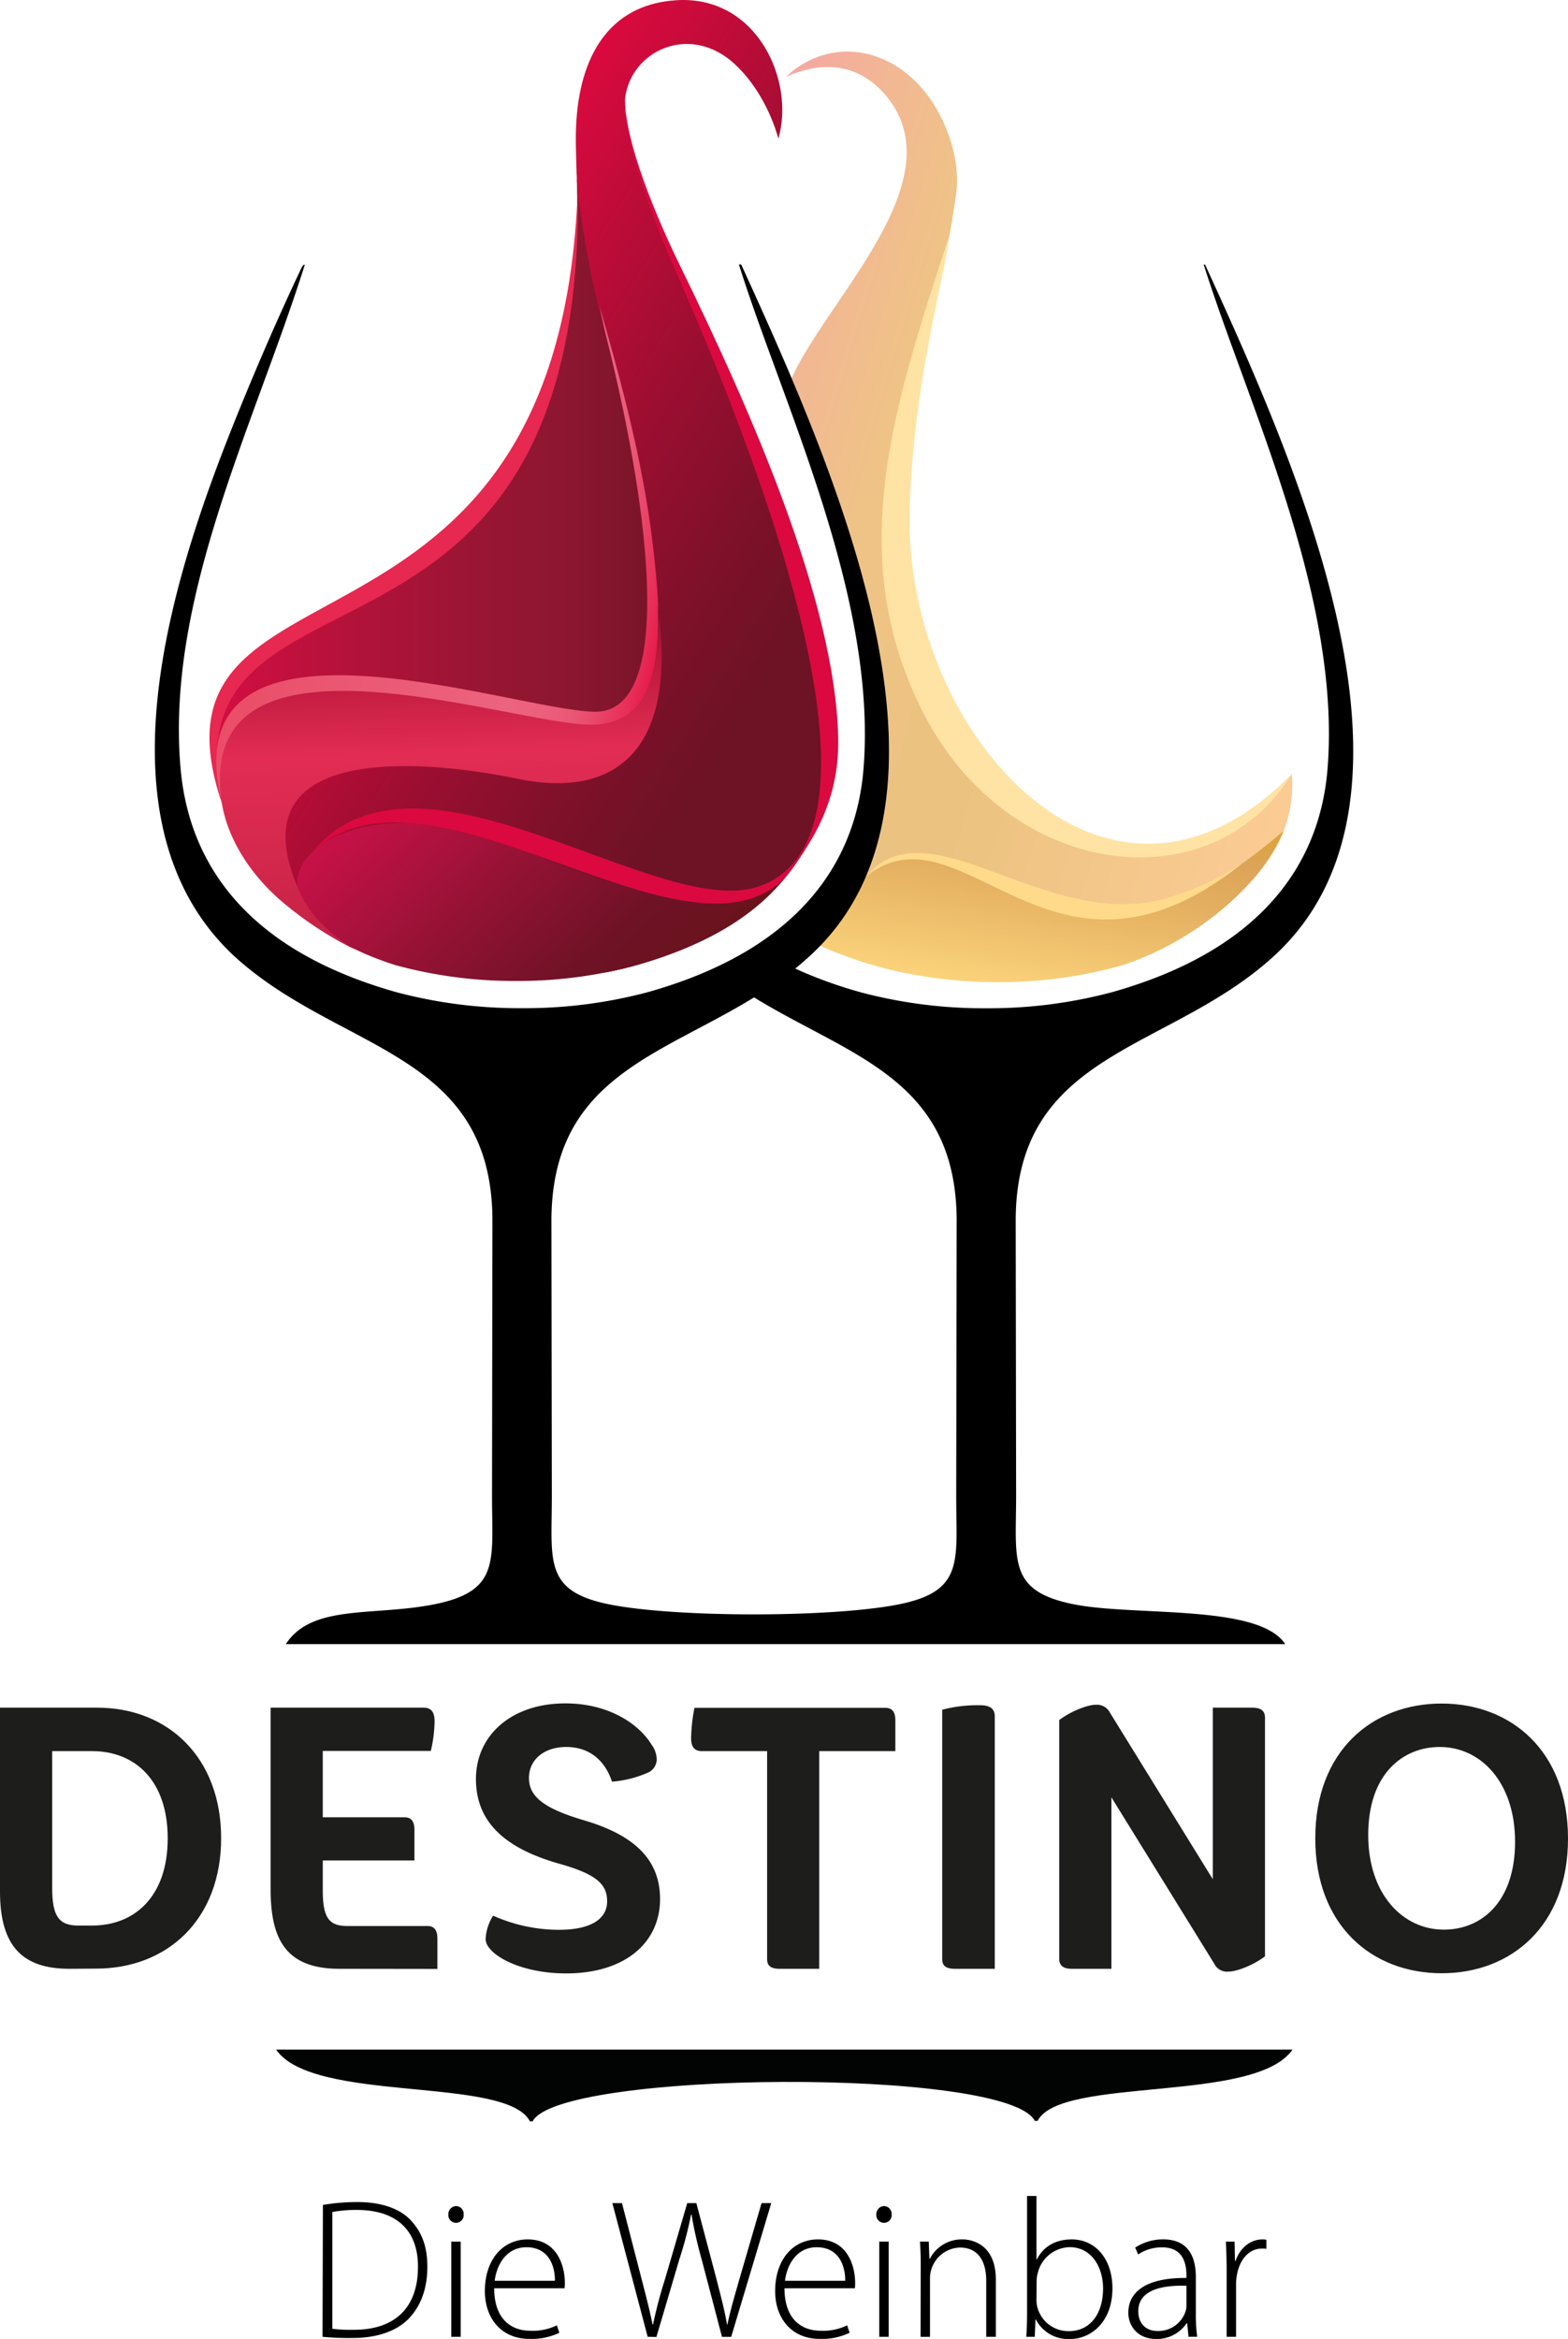 <svg id="Ebene_1" data-name="Ebene 1" xmlns="http://www.w3.org/2000/svg" xmlns:xlink="http://www.w3.org/1999/xlink" viewBox="0 0 379.78 566.47"><defs><style>.cls-1,.cls-10,.cls-11,.cls-12,.cls-13,.cls-2,.cls-3,.cls-4,.cls-5,.cls-6,.cls-7,.cls-8,.cls-9{fill-rule:evenodd;}.cls-1{fill:url(#linear-gradient);}.cls-2{fill:url(#linear-gradient-2);}.cls-3{fill:#ffe3a4;}.cls-5{fill:url(#linear-gradient-3);}.cls-6{fill:url(#linear-gradient-4);}.cls-7{fill:#e72850;}.cls-8{fill:url(#linear-gradient-5);}.cls-9{fill:url(#linear-gradient-6);}.cls-10{fill:url(#linear-gradient-7);}.cls-11{fill:#ffda8b;}.cls-12{fill:#020303;}.cls-13{fill:#db093f;}.cls-14{fill:#1d1d1b;}</style><linearGradient id="linear-gradient" x1="279.89" y1="225.1" x2="441.31" y2="274.45" gradientUnits="userSpaceOnUse"><stop offset="0" stop-color="#f5a7a3"/><stop offset="0.14" stop-color="#f2b793"/><stop offset="0.29" stop-color="#efc386"/><stop offset="0.53" stop-color="#ebc27f"/><stop offset="1" stop-color="#fbcb94"/></linearGradient><linearGradient id="linear-gradient-2" x1="367.86" y1="357.16" x2="375.44" y2="309.3" gradientUnits="userSpaceOnUse"><stop offset="0" stop-color="#fbd37b"/><stop offset="0.52" stop-color="#e5b162"/><stop offset="0.8" stop-color="#dca458"/><stop offset="1" stop-color="#dca435"/></linearGradient><linearGradient id="linear-gradient-3" x1="211.85" y1="207.45" x2="335.51" y2="284.73" gradientUnits="userSpaceOnUse"><stop offset="0" stop-color="#db093f"/><stop offset="0.04" stop-color="#d40a3d"/><stop offset="0.39" stop-color="#9d0e31"/><stop offset="0.65" stop-color="#7b1129"/><stop offset="0.79" stop-color="#6e1226"/><stop offset="1" stop-color="#6e1226"/></linearGradient><linearGradient id="linear-gradient-4" x1="168.41" y1="233.91" x2="276.18" y2="233.91" gradientUnits="userSpaceOnUse"><stop offset="0" stop-color="#d40e42"/><stop offset="0.22" stop-color="#bc113c"/><stop offset="0.59" stop-color="#9a1533"/><stop offset="0.79" stop-color="#8d1630"/><stop offset="1" stop-color="#781428"/></linearGradient><linearGradient id="linear-gradient-5" x1="182.32" y1="242.48" x2="279.02" y2="264.8" gradientUnits="userSpaceOnUse"><stop offset="0" stop-color="#ea4d67"/><stop offset="0.26" stop-color="#eb5772"/><stop offset="0.66" stop-color="#ec637f"/><stop offset="0.75" stop-color="#ec607d"/><stop offset="0.83" stop-color="#eb5675"/><stop offset="0.89" stop-color="#ea4469"/><stop offset="0.96" stop-color="#e82c58"/><stop offset="1" stop-color="#e6194a"/></linearGradient><linearGradient id="linear-gradient-6" x1="218.88" y1="299.28" x2="273.65" y2="360.11" gradientUnits="userSpaceOnUse"><stop offset="0" stop-color="#c81148"/><stop offset="0.42" stop-color="#961235"/><stop offset="0.79" stop-color="#6e1226"/><stop offset="1" stop-color="#6a131c"/></linearGradient><linearGradient id="linear-gradient-7" x1="225.84" y1="345.77" x2="223" y2="264.58" gradientUnits="userSpaceOnUse"><stop offset="0" stop-color="#c22143"/><stop offset="0.3" stop-color="#d5284d"/><stop offset="0.58" stop-color="#e22c54"/><stop offset="0.86" stop-color="#b81739"/><stop offset="1" stop-color="#811833"/></linearGradient></defs><path d="M195.34,650.43a50.44,50.44,0,0,1,8.3-.7c5.89,0,10.36,1.6,13,4.44s4,6.31,4,11.22c0,4.75-1.29,9.05-4.22,12.27s-7.73,5-14,5a69.61,69.61,0,0,1-7.17-.29Zm2.28,30a38.81,38.81,0,0,0,5.22.24c10.41,0,15.52-5.82,15.52-15.2.07-8.21-4.49-13.83-14.87-13.83a31.17,31.17,0,0,0-5.87.51Z" transform="translate(-117.13 -116.42)"/><path d="M229.43,652.71a1.86,1.86,0,1,1-3.7,0,1.94,1.94,0,0,1,1.86-2A1.87,1.87,0,0,1,229.43,652.71Zm-3,29.66V659.31h2.28v23.06Z" transform="translate(-117.13 -116.42)"/><path d="M236.83,670.62c0,7.36,4,10.28,8.77,10.28a13.3,13.3,0,0,0,6.41-1.31l.59,1.8a15.38,15.38,0,0,1-7.28,1.48c-6.63,0-10.75-4.83-10.75-11.58,0-7.7,4.41-12.51,10.37-12.51,7.56,0,9,7.1,9,10.42a8.13,8.13,0,0,1-.07,1.42Zm14.7-1.82c.06-3.22-1.28-8.12-6.89-8.12-5.07,0-7.27,4.56-7.69,8.12Z" transform="translate(-117.13 -116.42)"/><path d="M274,682.37,265.45,650h2.33l4.72,18.27c1.08,4.16,2.07,8,2.68,11.11h.12a111.72,111.72,0,0,1,2.95-11.14L283.58,650h2.21l4.8,18.1c1,3.94,2.1,8,2.62,11.28h.11c.73-3.51,1.76-7,2.95-11.15L301.58,650h2.35l-9.7,32.38H292l-4.89-18.64a101.67,101.67,0,0,1-2.49-11h-.1a93,93,0,0,1-2.89,11l-5.51,18.67Z" transform="translate(-117.13 -116.42)"/><path d="M307.14,670.62c0,7.36,4,10.28,8.77,10.28a13.33,13.33,0,0,0,6.41-1.31l.59,1.8a15.42,15.42,0,0,1-7.28,1.48c-6.63,0-10.75-4.83-10.75-11.58,0-7.7,4.41-12.51,10.37-12.51,7.55,0,9,7.1,9,10.42a8.13,8.13,0,0,1-.07,1.42Zm14.7-1.82c.06-3.22-1.28-8.12-6.89-8.12-5.07,0-7.27,4.56-7.69,8.12Z" transform="translate(-117.13 -116.42)"/><path d="M333.09,652.71a1.86,1.86,0,1,1-3.7,0,1.94,1.94,0,0,1,1.86-2A1.88,1.88,0,0,1,333.09,652.71Zm-3,29.66V659.31h2.28v23.06Z" transform="translate(-117.13 -116.42)"/><path d="M340.14,664.82c0-2.11-.07-3.7-.19-5.51h2.13l.16,4.17h.1a8.69,8.69,0,0,1,7.94-4.7c2.2,0,8.05,1.13,8.05,9.76v13.83H356V668.75c0-4.21-1.62-8-6.39-8a7.48,7.48,0,0,0-7.23,7.36v14.27h-2.28Z" transform="translate(-117.13 -116.42)"/><path d="M365.7,682.37c.12-1.62.19-3.66.19-5.36V648.26h2.28v15.35h.1c1.53-3,4.38-4.83,8.43-4.83,5.85,0,9.87,4.87,9.87,11.81,0,8.25-5.22,12.31-10.28,12.31a8.8,8.8,0,0,1-8.25-4.69h-.12l-.16,4.16Zm2.47-8.9a7.35,7.35,0,0,0,.2,1.68A7.78,7.78,0,0,0,376,681c5.28,0,8.3-4.32,8.3-10.34,0-5.3-2.89-10-8.1-10a8.12,8.12,0,0,0-7.69,6.17,7.22,7.22,0,0,0-.3,2Z" transform="translate(-117.13 -116.42)"/><path d="M405,682.37l-.33-3.3h-.11a8.74,8.74,0,0,1-7.35,3.83c-4.64,0-6.79-3.27-6.79-6.34,0-5.33,4.68-8.53,14.07-8.44v-.61c0-2.28-.45-6.83-5.9-6.8a10.11,10.11,0,0,0-5.79,1.72l-.72-1.66a12.33,12.33,0,0,1,6.76-2c6.65,0,7.93,5,7.93,9.11v9a38.23,38.23,0,0,0,.33,5.48ZM404.49,670c-5-.14-11.66.62-11.66,6.15,0,3.32,2.19,4.81,4.59,4.81a6.93,6.93,0,0,0,6.82-4.63,4.35,4.35,0,0,0,.25-1.38Z" transform="translate(-117.13 -116.42)"/><path d="M414.23,666.23c0-2.31-.07-4.69-.19-6.92h2.11l.1,4.68h.13c1-2.92,3.39-5.21,6.55-5.21a3.49,3.49,0,0,1,.93.11v2.18a5.35,5.35,0,0,0-1.1-.07c-3.16,0-5.43,2.75-6.05,6.45a12.73,12.73,0,0,0-.2,2.19v12.73h-2.28Z" transform="translate(-117.13 -116.42)"/><path class="cls-1" d="M430,303.9c3,34-50.14,56-93.24,48.24-2.45-.49-4.83-1.07-7.13-1.72a96.12,96.12,0,0,1-13.71-5c30.91-32.28,12.66-90.82-7.05-137.38,8.73-19.46,39.68-47.92,23-68.28-5.78-7-14-9.28-24.36-4.76,10.68-10,26.63-7.55,35.66,6.49,3.62,5.62,6.66,14.15,5.52,22.08-6.68,46.63-21.78,73.45-14.14,104.58C347,319,404.39,341.76,430,303.9Z" transform="translate(-117.13 -116.42)"/><path class="cls-2" d="M327,328.3c-2.32,4.29-7.71,13.51-11.23,17.18a102.64,102.64,0,0,0,13.78,4.94,109.19,109.19,0,0,0,29.17,3.86H359a109.19,109.19,0,0,0,29.17-3.86c15.32-4.57,33.58-17.59,39.86-32.79C370.09,368,351.47,306.8,327,328.3Z" transform="translate(-117.13 -116.42)"/><path class="cls-3" d="M347,173.61c-13.05,40.29-25.68,76.68-6.58,114.8,20.76,41.46,70.33,46.95,89.53,15.49-44.66,45.64-93.69-10.09-92.5-63.36.69-31,8.77-57.91,9.55-66.93Z" transform="translate(-117.13 -116.42)"/><path class="cls-4" d="M334.73,505c16.06-3.2,14-10.49,14-26.32l.11-67c-.27-34.05-25.87-39.43-49.07-53.7-23.21,14.27-48.82,19.65-49.08,53.7l.1,67c0,15.83-2.05,23.11,14,26.32s53.82,3.2,69.92,0Zm-25-154a108.35,108.35,0,0,0,15.86,5.74,115.63,115.63,0,0,0,30,3.87h.8a115.76,115.76,0,0,0,30-3.87c35.6-10,50.41-30.47,52.29-54.25,3.28-41.6-19.33-88.08-30-122H409C431.59,229.8,467.35,309.87,425.65,348c-25.36,23.21-62.2,22.78-62.51,63.65l.1,67c0,15.82-2.05,23.11,14,26.32,14.76,2.94,44.84-.12,51.17,9.64H186.36c6.33-9.76,21.18-6.7,35.94-9.64,16.06-3.21,14-10.49,14-26.32l.1-67c-.31-40.87-37.15-40.44-62.52-63.65-35.36-32.88-14.08-94.8,1.29-132.54,4.53-11.12,9.58-22.75,14.71-33.6.79-1.68.79-1.2,1.08-1.32-12.37,39.15-33.69,80.84-30.1,121.93,2.08,23.76,16.69,44.22,52.29,54.25a115.74,115.74,0,0,0,30,3.87H244a115.63,115.63,0,0,0,30-3.87c35.6-10,50.41-30.47,52.29-54.25,3.28-41.61-19.56-88.08-30.19-122h.55C319.16,229.8,354.91,309.87,313.22,348q-1.71,1.56-3.48,3Z" transform="translate(-117.13 -116.42)"/><path class="cls-5" d="M171.05,303.62c-2.29,26.64,50.5,52.84,93.25,48.24,2.44-.49,4.83-1.06,7.13-1.72,11.61-3.32,20.87-8,28.18-13.74C354,293.76,277.1,193.17,268.68,144.82c-2.46-14.15,14.16-24.15,26.38-12.9,4.75,4.36,8.62,11,10.6,18.07,4.09-14.07-5.24-34.82-24.81-33.51-18.48,1.24-24.31,17.11-24.25,33.63v.55c.75,68.15,29.15,149.39-85.55,153Z" transform="translate(-117.13 -116.42)"/><path class="cls-6" d="M256.77,157.84c5.17,134.83-105.29,85.55-86.12,152.14,2.16-23.7,26.8-32.58,50-22.4,22.15,9.71,80.72,36.07,43.28-90.19-4-13.36-6.8-31-7.2-39.55Z" transform="translate(-117.13 -116.42)"/><path class="cls-7" d="M257.08,161.93c-4.16,124.08-107.94,84.16-86.23,149-13.36-64.57,88.11-20.16,86.23-149Z" transform="translate(-117.13 -116.42)"/><path class="cls-8" d="M262.08,189.58c.68,2.5,1.05,5,1.68,7.53,11.76,46.52,16.11,92-2.6,91.69-20.25-.32-103.36-30.44-90.25,22.35-1.5-11.75,7.3-25.4,25.73-26.89,66.16,7.18,87.13,27.17,78-40.68-2.79-19.31-7.57-36.52-12.58-54Z" transform="translate(-117.13 -116.42)"/><path class="cls-9" d="M233.8,318.53c14.19,4.15,57.13,27,73.57,10.37-8.94,11.21-22.6,17.43-35.94,21.24A108.81,108.81,0,0,1,242.25,354H242a108.92,108.92,0,0,1-29.18-3.86c-44.52-14.28-20-43.59,21-31.61Z" transform="translate(-117.13 -116.42)"/><path class="cls-10" d="M242.6,305.05c22.33,4.64,39.11-5.44,33.78-42.33.85,20.94-4.56,28-14.09,29.14-16.7,1.93-98.28-29-91.49,18.6,1.28,9,7.2,18.54,16.3,25.7a86.31,86.31,0,0,0,16.31,10.39c-5-2.89-10.68-7.6-13.38-13.41-17.66-38,31.76-32.41,52.57-28.09Z" transform="translate(-117.13 -116.42)"/><path class="cls-11" d="M326.78,328.77C342,310.58,370,342,399.23,334.08a69.29,69.29,0,0,0,18.71-8.5c-46.2,37-67.65-15.74-91.16,3.19Z" transform="translate(-117.13 -116.42)"/><path class="cls-12" d="M367.79,630.07h.65c5.58-10.84,52.7-4.15,61.75-17.26H184c9.06,13.13,55.78,6.3,61.48,17.38h.65c6.34-12.32,115-13.11,121.63-.12Z" transform="translate(-117.13 -116.42)"/><path class="cls-13" d="M300.71,331.17c40-13.22-10-126.27-20.08-149.48-8.74-20.09-13-35.66-12.09-41.42-.2,8.1,5,23.56,13.6,41.11,16.59,34,37.19,80.41,38,113.42.34,13.86-4.7,23.79-12.82,34.16-24.17,24.5-85.71-32.27-114.25-6.48,25.48-30.21,83,16.83,107.63,8.69Z" transform="translate(-117.13 -116.42)"/><path class="cls-14" d="M133.92,593.24c-11.28,0-16.79-5.42-16.79-18.69V530h23.56c17.06,0,30,12,30,31.6s-12.91,31.6-30.33,31.6Zm5.51-52.72h-9.66v33.13c0,6.86,1.62,9.12,6.32,9.12h3.34c10.29,0,18.32-7,18.32-21.13S149.72,540.52,139.43,540.52Z" transform="translate(-117.13 -116.42)"/><path class="cls-14" d="M199.37,593.24c-13.18,0-16.7-7.32-16.7-19.41V530h37.1c1.71,0,2.62,1,2.62,3.25a33.21,33.21,0,0,1-.91,7.23H195.31v16.07h19.77c1.62,0,2.43.9,2.43,3.07V567h-22.2v7.31c0,6.86,1.71,8.57,6,8.57h19.32c1.63,0,2.44.91,2.44,3.07v7.32Z" transform="translate(-117.13 -116.42)"/><path class="cls-14" d="M264.18,576.9c0-4.16-2.61-6.59-11.64-9.12-13-3.7-20.13-10-20.13-20.49,0-10.74,8.75-18.33,21.66-18.33,10.38,0,17.79,4.88,20.95,10.11a6.12,6.12,0,0,1,1.17,3.52,3.55,3.55,0,0,1-2.17,3.16,26.89,26.89,0,0,1-8.66,2.17c-1.81-5.42-5.69-8.4-11.11-8.4-5.23,0-9,3-9,7.5,0,4.33,3.25,7.31,13.45,10.29C271.13,561,277,567.06,277,576.36c0,10.47-8.39,18-22.75,18-11.46,0-19.5-4.78-19.5-8.31a11.75,11.75,0,0,1,1.81-5.68,39.19,39.19,0,0,0,16.07,3.43C260.48,583.76,264.18,581.05,264.18,576.9Z" transform="translate(-117.13 -116.42)"/><path class="cls-14" d="M306,593.24c-2.17,0-3.07-.72-3.07-2.35V540.52h-15.8c-1.71,0-2.61-.91-2.61-3.16a42.35,42.35,0,0,1,.81-7.32h46.22c1.62,0,2.44.91,2.44,3.07v7.41H315.55v52.72Z" transform="translate(-117.13 -116.42)"/><path class="cls-14" d="M348.41,593.24c-2.17,0-3.07-.72-3.07-2.35V530.5a33.37,33.37,0,0,1,9.12-1.09c2.43,0,3.61.81,3.61,2.71v61.12Z" transform="translate(-117.13 -116.42)"/><path class="cls-14" d="M386.32,551.71v41.53h-9.57c-2.16,0-3.07-.82-3.07-2.44V533c2.71-2.07,6.77-3.7,8.85-3.7a3.52,3.52,0,0,1,3.43,1.9l24.92,40.35V530h9.57c2.16,0,3.07.82,3.07,2.44v57.78c-2.71,2.07-6.77,3.7-8.85,3.7a3.42,3.42,0,0,1-3.43-1.9Z" transform="translate(-117.13 -116.42)"/><path class="cls-14" d="M466.3,594.32c-16.79,0-30.6-11.47-30.6-32.68S449.51,529,466.3,529s30.61,11.47,30.61,32.68S483.1,594.32,466.3,594.32Zm17.79-31.87c0-14.26-8.22-22.93-18.24-22.93-8.93,0-17.33,6.5-17.33,21.31,0,14.26,8.31,22.93,18.33,22.93C475.78,583.76,484.09,577.26,484.09,562.45Z" transform="translate(-117.13 -116.42)"/></svg>